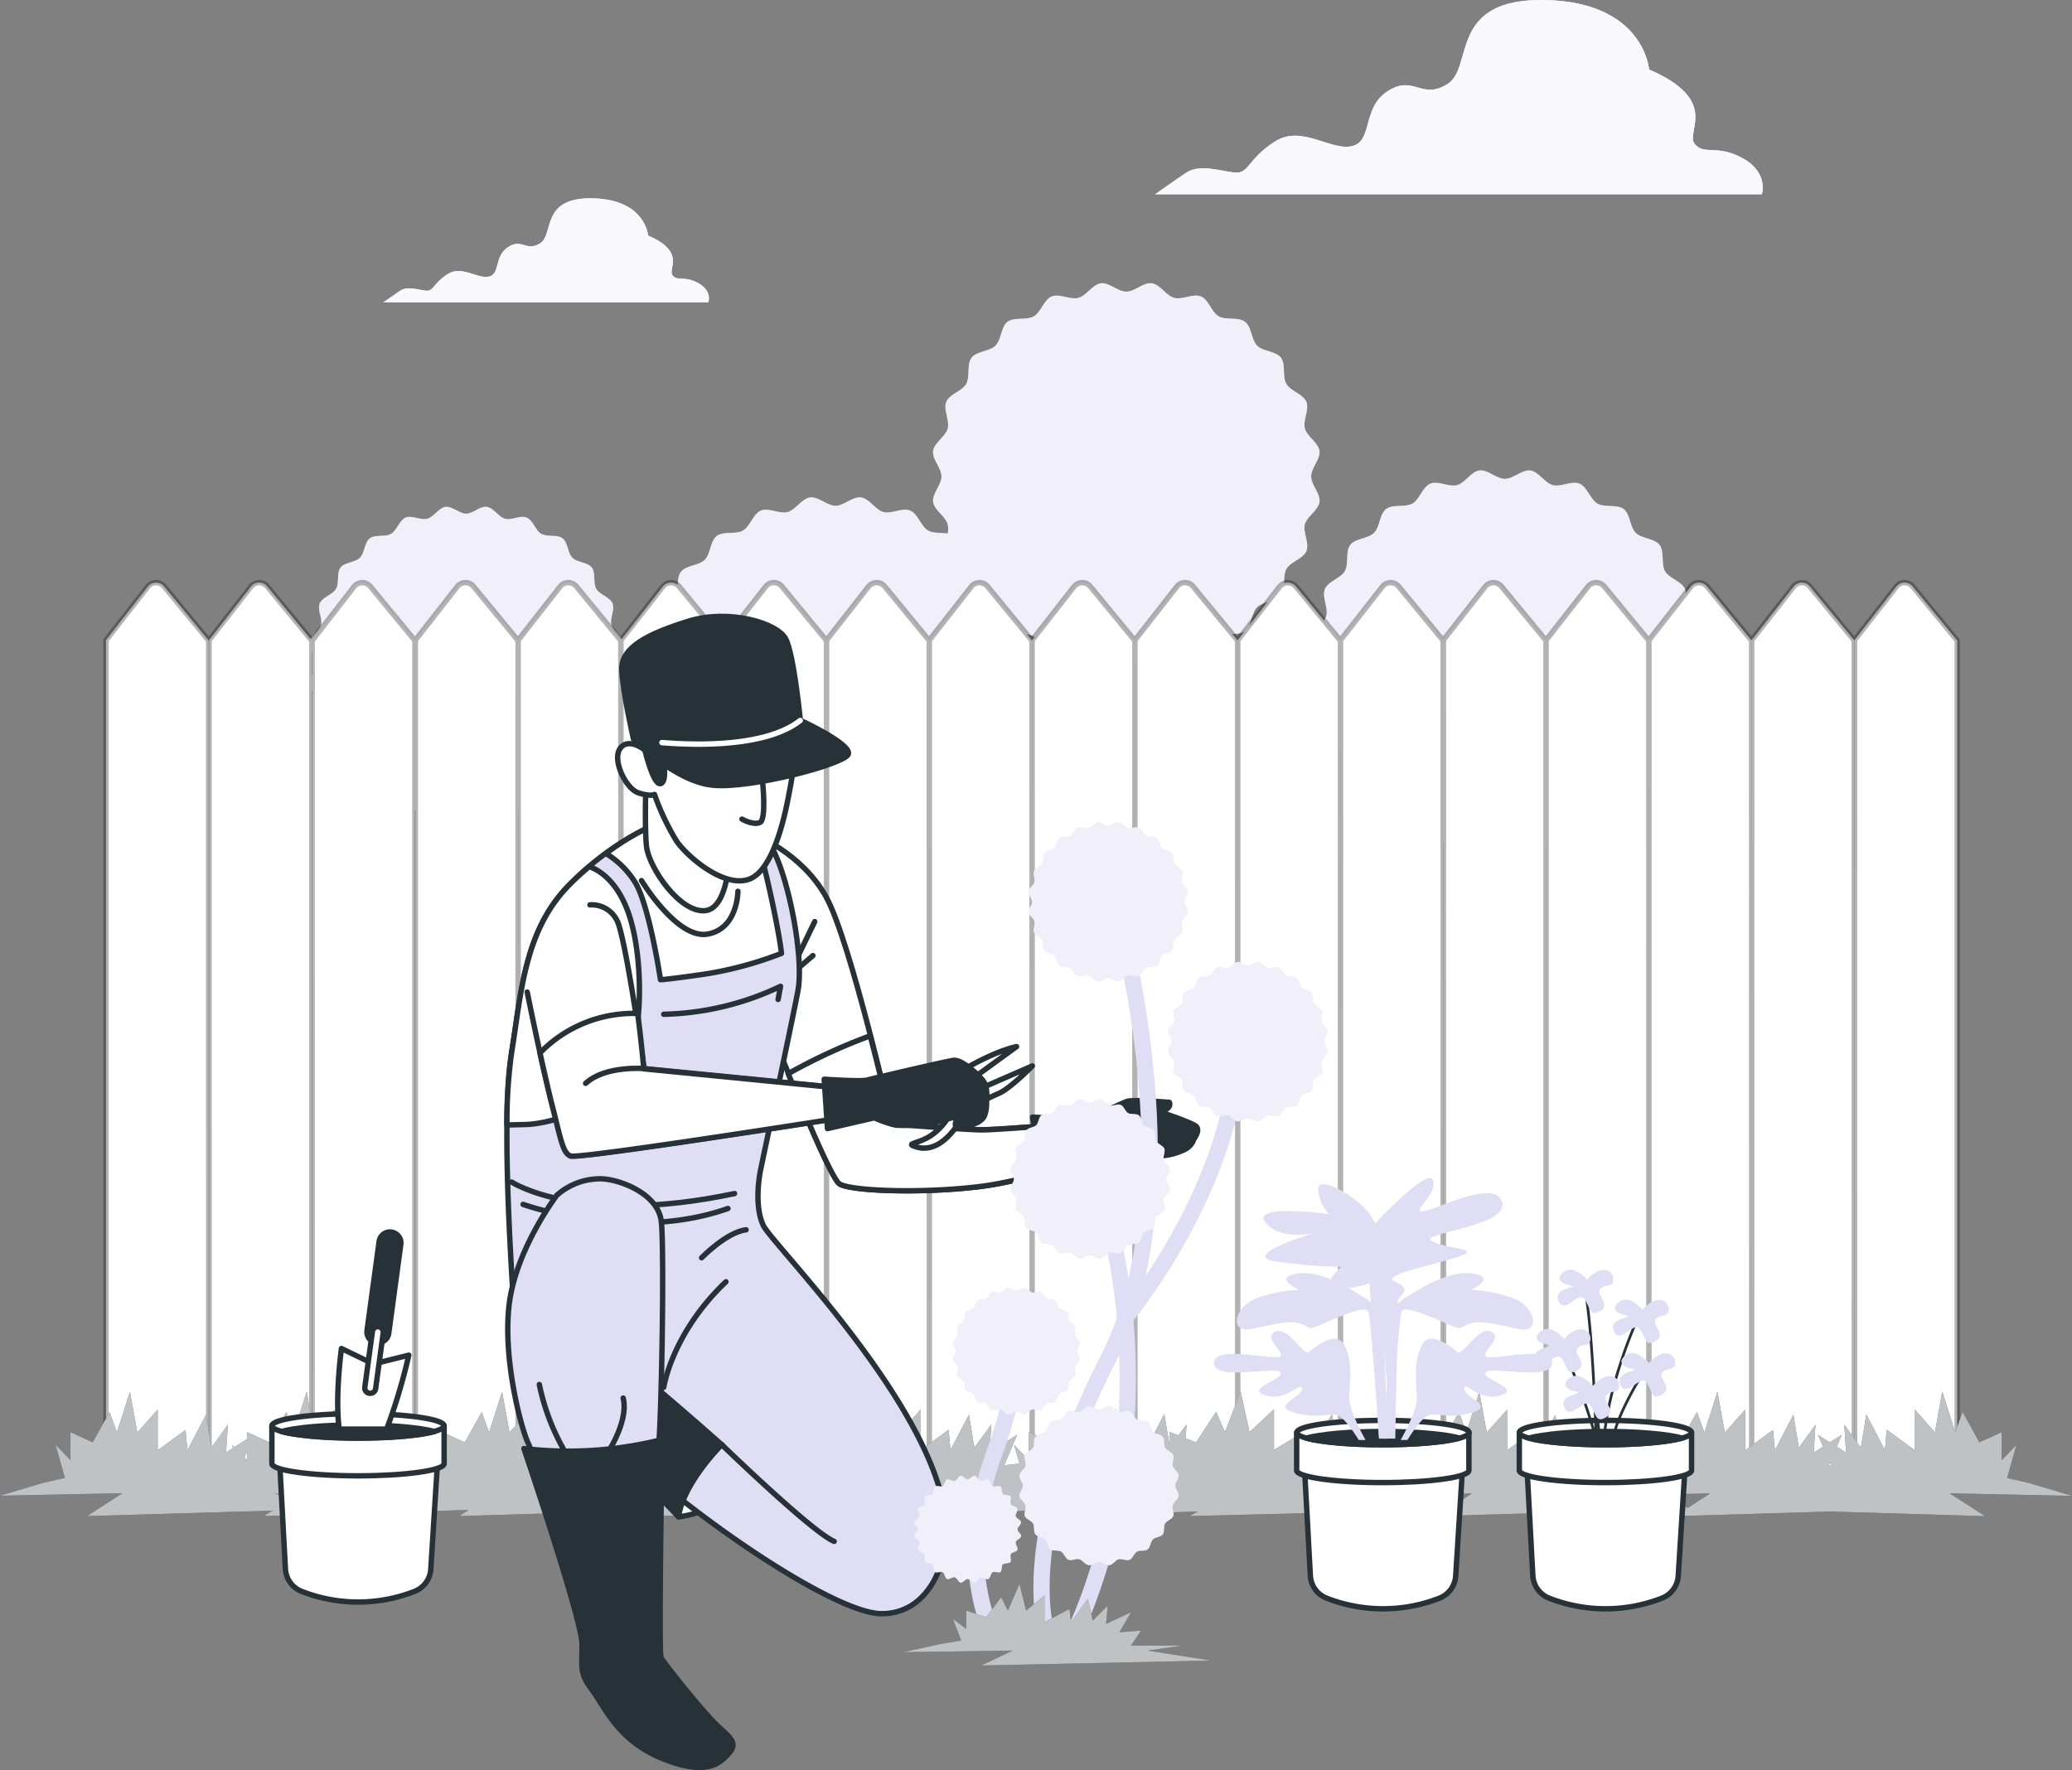 <svg width="383.03" height="327.281" xmlns="http://www.w3.org/2000/svg"><rect width="100%" height="100%" fill="#808080" stroke="none"/><path d="M129.07 52.341c-2.62-1.43-3.8-.24-4.75-1.43-.95-1.19 2.61-4.27-4.51-7.36 0 0-.48-6.65-10.21-6.88-9.73-.23-7.12 6.64-9.73 8.31-2.61 1.67-3.33-1-5.94.71-2.61 1.71-1.42 5-3.56 5.46-2.14.46-5-2.14-7.6-.48-2.6 1.66-2.61 3.09-3.8 3.09s-3.56-1-5 0-3.09 2.14-3.09 2.14h60.07s.75-2.14-1.88-3.56z" fill="#e0def4"/><path d="M129.07 52.341c-2.62-1.43-3.8-.24-4.75-1.43-.95-1.19 2.61-4.27-4.51-7.36 0 0-.48-6.65-10.21-6.88-9.73-.23-7.12 6.64-9.73 8.31-2.61 1.67-3.33-1-5.94.71-2.61 1.71-1.42 5-3.56 5.46-2.14.46-5-2.14-7.6-.48-2.6 1.66-2.61 3.09-3.8 3.09s-3.56-1-5 0-3.09 2.14-3.09 2.14h60.07s.75-2.14-1.88-3.56z" fill="#e0def4" opacity=".5"/><g opacity=".8" fill="#fff"><path d="M129.07 52.341c-2.62-1.43-3.8-.24-4.75-1.43-.95-1.19 2.61-4.27-4.51-7.36 0 0-.48-6.65-10.21-6.88-9.73-.23-7.12 6.64-9.73 8.31-2.61 1.67-3.33-1-5.94.71-2.61 1.71-1.42 5-3.56 5.46-2.14.46-5-2.14-7.6-.48-2.6 1.66-2.61 3.09-3.8 3.09s-3.56-1-5 0-3.09 2.14-3.09 2.14h60.07s.75-2.14-1.88-3.56z"/><path d="M129.07 52.341c-2.62-1.43-3.8-.24-4.75-1.43-.95-1.19 2.61-4.27-4.51-7.36 0 0-.48-6.65-10.21-6.88-9.73-.23-7.12 6.64-9.73 8.31-2.61 1.67-3.33-1-5.94.71-2.61 1.71-1.42 5-3.56 5.46-2.14.46-5-2.14-7.6-.48-2.6 1.66-2.61 3.09-3.8 3.09s-3.56-1-5 0-3.09 2.14-3.09 2.14h60.07s.75-2.14-1.88-3.56z" opacity=".5"/></g><path d="M322.13 29.251c-4.88-2.66-7.09-.44-8.86-2.66-1.77-2.22 4.87-8-8.42-13.73 0 0-.89-12.41-19.06-12.85-18.17-.44-13.29 12.4-18.16 15.5-4.87 3.1-6.21-1.77-11.08 1.33s-2.66 9.31-6.65 10.19c-3.99.88-9.3-4-14.18-.88-4.88 3.12-4.87 5.76-7.08 5.76s-6.65-1.77-9.31 0-5.76 4-5.76 4H325.7s1.3-4-3.57-6.66z" fill="#e0def4"/><path d="M322.13 29.251c-4.88-2.66-7.09-.44-8.86-2.66-1.77-2.22 4.87-8-8.42-13.73 0 0-.89-12.41-19.06-12.85-18.17-.44-13.29 12.4-18.16 15.5-4.87 3.1-6.21-1.77-11.08 1.33s-2.66 9.31-6.65 10.19c-3.99.88-9.3-4-14.18-.88-4.88 3.12-4.87 5.76-7.08 5.76s-6.65-1.77-9.31 0-5.76 4-5.76 4H325.7s1.3-4-3.57-6.66z" fill="#e0def4" opacity=".5"/><g opacity=".8" fill="#fff"><path d="M322.13 29.251c-4.88-2.66-7.09-.44-8.86-2.66-1.77-2.22 4.87-8-8.42-13.73 0 0-.89-12.41-19.06-12.85-18.17-.44-13.29 12.4-18.16 15.5-4.87 3.1-6.21-1.77-11.08 1.33s-2.66 9.31-6.65 10.19c-3.99.88-9.3-4-14.18-.88-4.88 3.12-4.87 5.76-7.08 5.76s-6.65-1.77-9.31 0-5.76 4-5.76 4H325.7s1.3-4-3.57-6.66z"/><path d="M322.13 29.251c-4.88-2.66-7.09-.44-8.86-2.66-1.77-2.22 4.87-8-8.42-13.73 0 0-.89-12.41-19.06-12.85-18.17-.44-13.29 12.4-18.16 15.5-4.87 3.1-6.21-1.77-11.08 1.33s-2.66 9.31-6.65 10.19c-3.99.88-9.3-4-14.18-.88-4.88 3.12-4.87 5.76-7.08 5.76s-6.65-1.77-9.31 0-5.76 4-5.76 4H325.7s1.3-4-3.57-6.66z" opacity=".5"/></g><path d="M311.22 131.561c-.4 1.49.85 3.54.27 4.94-.58 1.4-2.92 2-3.69 3.31s-.09 3.62-1 4.84c-.91 1.22-3.33 1.15-4.42 2.24-1.09 1.09-1 3.48-2.24 4.41-1.24.93-3.51.26-4.84 1s-1.88 3.09-3.3 3.68c-1.42.59-3.45-.66-4.94-.26-1.49.4-2.62 2.49-4.16 2.7-1.54.21-3.15-1.54-4.7-1.54-1.55 0-3.21 1.73-4.71 1.54-1.5-.19-2.68-2.31-4.15-2.7-1.47-.39-3.53.85-4.94.26-1.41-.59-2-2.92-3.3-3.68-1.3-.76-3.63-.09-4.84-1s-1.16-3.33-2.24-4.41c-1.08-1.08-3.48-1-4.42-2.24-.94-1.24-.26-3.51-1-4.84s-3.09-1.88-3.68-3.31c-.59-1.43.66-3.45.26-4.94-.4-1.49-2.49-2.61-2.69-4.15-.2-1.54 1.54-3.15 1.54-4.71s-1.74-3.2-1.54-4.7c.2-1.5 2.3-2.68 2.69-4.15.39-1.47-.85-3.54-.26-4.94.59-1.4 2.92-2 3.68-3.31.76-1.31.1-3.63 1-4.84s3.33-1.15 4.41-2.24c1.08-1.09 1-3.48 2.24-4.41 1.24-.93 3.51-.26 4.84-1s1.88-3.09 3.31-3.68c1.43-.59 3.45.66 4.94.26 1.49-.4 2.62-2.5 4.15-2.7 1.53-.2 3.15 1.54 4.71 1.54s3.2-1.73 4.7-1.54c1.5.19 2.69 2.31 4.15 2.7 1.46.39 3.54-.85 4.94-.27 1.4.58 2 2.92 3.31 3.69s3.63.09 4.84 1 1.16 3.33 2.24 4.41c1.08 1.08 3.48 1 4.41 2.24.93 1.24.26 3.51 1 4.84s3.1 1.88 3.69 3.3c.59 1.42-.67 3.46-.27 4.95.4 1.49 2.5 2.61 2.7 4.15.2 1.54-1.54 3.15-1.54 4.7 0 1.55 1.73 3.21 1.54 4.71-.19 1.5-2.3 2.68-2.69 4.15zm-198.2-16c-.33-1.21.69-2.87.21-4s-2.37-1.62-3-2.69c-.63-1.07-.08-2.95-.83-3.93s-2.71-.94-3.59-1.82c-.88-.88-.83-2.83-1.82-3.59-.99-.76-2.85-.2-3.93-.83-1.08-.63-1.53-2.51-2.69-3-1.16-.49-2.8.54-4 .21-1.2-.33-2.12-2-3.37-2.19-1.25-.19-2.56 1.25-3.82 1.25-1.26 0-2.61-1.41-3.83-1.25-1.22.16-2.17 1.88-3.37 2.19-1.2.31-2.87-.69-4-.21s-1.61 2.37-2.69 3c-1.08.63-2.94.08-3.93.84-.99.76-.94 2.7-1.82 3.58-.88.88-2.82.83-3.58 1.82-.76.99-.21 2.85-.84 3.93s-2.51 1.53-3 2.69c-.49 1.16.54 2.8.22 4-.32 1.2-2 2.12-2.19 3.37-.19 1.25 1.25 2.56 1.25 3.82 0 1.26-1.41 2.61-1.25 3.83.16 1.22 1.87 2.18 2.19 3.37.32 1.19-.69 2.87-.22 4s2.37 1.62 3 2.69c.63 1.07.07 3 .83 3.93.76.93 2.71.94 3.59 1.82.88.88.83 2.83 1.81 3.58.98.75 2.86.21 3.94.84s1.53 2.51 2.68 3c1.15.49 2.8-.54 4-.21 1.2.33 2.13 2 3.38 2.19 1.25.19 2.56-1.25 3.82-1.25 1.26 0 2.6 1.4 3.82 1.25 1.22-.15 2.18-1.88 3.37-2.2 1.19-.32 2.87.69 4 .22s1.61-2.37 2.68-3c1.07-.63 2.95-.08 3.93-.84s.94-2.7 1.82-3.58c.88-.88 2.83-.83 3.59-1.82.76-.99.21-2.85.83-3.93s2.52-1.53 3-2.69-.54-2.8-.21-4c.33-1.2 2-2.13 2.19-3.37.19-1.24-1.25-2.56-1.25-3.83s1.41-2.6 1.25-3.82c-.16-1.22-1.85-2.25-2.17-3.42zm128.2-18.62c.39-1.46 2.5-2.61 2.7-4.15.2-1.54-1.54-3.15-1.54-4.7 0-1.55 1.73-3.21 1.54-4.71-.19-1.5-2.31-2.68-2.7-4.15-.39-1.47.85-3.54.27-4.94-.58-1.4-2.92-2-3.69-3.31s-.09-3.63-1-4.84-3.33-1.15-4.41-2.24c-1.08-1.09-1-3.48-2.24-4.41-1.24-.93-3.51-.26-4.84-1s-1.88-3.09-3.31-3.68c-1.43-.59-3.45.66-4.94.26-1.49-.4-2.61-2.49-4.15-2.69-1.54-.2-3.15 1.54-4.7 1.54-1.55 0-3.21-1.74-4.71-1.54-1.5.2-2.68 2.3-4.15 2.69-1.47.39-3.54-.84-4.94-.26-1.4.58-2 2.92-3.31 3.68-1.31.76-3.63.1-4.84 1s-1.15 3.33-2.24 4.42c-1.09 1.09-3.48 1-4.41 2.24-.93 1.24-.26 3.51-1 4.84s-3.09 1.88-3.68 3.3c-.59 1.42.66 3.45.26 4.94-.4 1.49-2.49 2.62-2.69 4.15-.2 1.53 1.54 3.15 1.54 4.71s-1.74 3.2-1.54 4.7c.2 1.5 2.3 2.69 2.69 4.15a4 4 0 0 1 0 1.71c-1.2-.2-2.67 0-3.63-.57-1.32-.76-1.88-3.09-3.31-3.68-1.43-.59-3.45.67-4.94.27-1.49-.4-2.61-2.5-4.15-2.7-1.54-.2-3.15 1.54-4.7 1.54-1.55 0-3.21-1.74-4.71-1.54-1.5.2-2.68 2.3-4.15 2.7-1.47.4-3.54-.85-4.94-.27-1.4.58-2 2.92-3.31 3.69s-3.63.09-4.84 1-1.16 3.34-2.24 4.42c-1.08 1.08-3.48 1-4.41 2.24-.93 1.24-.26 3.51-1 4.84s-3.09 1.88-3.68 3.3c-.59 1.42.66 3.45.26 4.95s-2.49 2.61-2.69 4.15c-.2 1.54 1.54 3.15 1.54 4.7 0 1.55-1.74 3.21-1.54 4.71.2 1.5 2.3 2.68 2.69 4.15.39 1.47-.85 3.53-.26 4.94.59 1.41 2.92 2 3.68 3.31.76 1.31.1 3.62 1 4.84.9 1.22 3.33 1.15 4.41 2.24 1.08 1.09 1 3.48 2.24 4.41 1.24.93 3.52.26 4.85 1 1.33.74 1.88 3.09 3.3 3.68 1.42.59 3.45-.66 4.94-.27 1.49.39 2.62 2.5 4.15 2.7 1.53.2 3.15-1.54 4.71-1.54s3.2 1.74 4.7 1.54c1.5-.2 2.69-2.3 4.15-2.7 1.46-.4 3.54.85 4.95.27 1.41-.58 2-2.92 3.3-3.69 1.3-.77 3.63-.09 4.84-1s1.16-3.33 2.24-4.42c1.08-1.09 3.48-1 4.42-2.24.94-1.24.25-3.51 1-4.84s3.1-1.88 3.69-3.3c.59-1.42-.67-3.45-.27-4.94.4-1.49 2.5-2.62 2.7-4.15.2-1.53-1.54-3.16-1.54-4.71 0-1.55 1.73-3.2 1.54-4.71-.19-1.51-2.31-2.68-2.7-4.15a3.93 3.93 0 0 1 0-1.7c1.2.2 2.66 0 3.63.56 1.32.77 1.88 3.1 3.3 3.69 1.42.59 3.45-.67 4.94-.27 1.49.4 2.62 2.5 4.15 2.7 1.53.2 3.15-1.54 4.71-1.54s3.2 1.73 4.7 1.54c1.5-.19 2.69-2.31 4.16-2.7 1.47-.39 3.53.85 4.94.27 1.41-.58 2-2.92 3.3-3.69 1.3-.77 3.63-.09 4.84-1s1.16-3.33 2.24-4.41c1.08-1.08 3.48-1 4.42-2.24.94-1.24.25-3.51 1-4.84s3.1-1.88 3.69-3.31c.59-1.43-.68-3.5-.28-4.99z" fill="#e0def4"/><path d="M311.22 131.561c-.4 1.49.85 3.54.27 4.94-.58 1.4-2.92 2-3.69 3.31s-.09 3.62-1 4.84c-.91 1.22-3.33 1.15-4.42 2.24-1.09 1.09-1 3.48-2.24 4.41-1.24.93-3.51.26-4.84 1s-1.88 3.09-3.3 3.68c-1.42.59-3.45-.66-4.94-.26-1.49.4-2.62 2.49-4.16 2.7-1.54.21-3.15-1.54-4.7-1.54-1.55 0-3.21 1.73-4.71 1.54-1.5-.19-2.68-2.31-4.15-2.7-1.47-.39-3.53.85-4.94.26-1.41-.59-2-2.92-3.3-3.68-1.3-.76-3.63-.09-4.84-1s-1.16-3.33-2.24-4.41c-1.08-1.08-3.48-1-4.42-2.24-.94-1.24-.26-3.51-1-4.84s-3.09-1.88-3.68-3.31c-.59-1.43.66-3.45.26-4.94-.4-1.49-2.49-2.61-2.69-4.15-.2-1.54 1.54-3.15 1.54-4.71s-1.74-3.2-1.54-4.7c.2-1.5 2.3-2.68 2.69-4.15.39-1.47-.85-3.54-.26-4.94.59-1.4 2.92-2 3.68-3.31.76-1.31.1-3.63 1-4.84s3.33-1.15 4.41-2.24c1.08-1.09 1-3.48 2.24-4.41 1.24-.93 3.51-.26 4.84-1s1.88-3.09 3.31-3.68c1.43-.59 3.45.66 4.94.26 1.49-.4 2.62-2.5 4.15-2.7 1.53-.2 3.15 1.54 4.71 1.54s3.2-1.73 4.7-1.54c1.5.19 2.69 2.31 4.15 2.7 1.46.39 3.54-.85 4.94-.27 1.4.58 2 2.92 3.31 3.69s3.63.09 4.84 1 1.16 3.33 2.24 4.41c1.08 1.08 3.48 1 4.41 2.24.93 1.24.26 3.51 1 4.84s3.1 1.88 3.69 3.3c.59 1.42-.67 3.46-.27 4.95.4 1.49 2.5 2.61 2.7 4.15.2 1.54-1.54 3.15-1.54 4.7 0 1.55 1.73 3.21 1.54 4.71-.19 1.5-2.3 2.68-2.69 4.15zm-198.2-16c-.33-1.21.69-2.87.21-4s-2.37-1.62-3-2.69c-.63-1.07-.08-2.95-.83-3.93s-2.71-.94-3.59-1.82c-.88-.88-.83-2.83-1.82-3.59-.99-.76-2.85-.2-3.93-.83-1.08-.63-1.53-2.51-2.69-3-1.16-.49-2.8.54-4 .21-1.2-.33-2.12-2-3.37-2.19-1.25-.19-2.56 1.25-3.82 1.25-1.26 0-2.61-1.41-3.83-1.25-1.22.16-2.17 1.88-3.37 2.19-1.2.31-2.87-.69-4-.21s-1.61 2.37-2.69 3c-1.08.63-2.94.08-3.93.84-.99.76-.94 2.7-1.82 3.58-.88.88-2.82.83-3.58 1.82-.76.99-.21 2.85-.84 3.93s-2.51 1.53-3 2.69c-.49 1.16.54 2.8.22 4-.32 1.2-2 2.12-2.19 3.37-.19 1.25 1.25 2.56 1.25 3.82 0 1.26-1.41 2.61-1.25 3.83.16 1.22 1.87 2.18 2.19 3.37.32 1.19-.69 2.87-.22 4s2.37 1.62 3 2.69c.63 1.07.07 3 .83 3.93.76.93 2.71.94 3.59 1.82.88.88.83 2.83 1.81 3.58.98.75 2.86.21 3.94.84s1.53 2.51 2.68 3c1.15.49 2.8-.54 4-.21 1.2.33 2.13 2 3.38 2.19 1.25.19 2.56-1.25 3.82-1.25 1.26 0 2.6 1.4 3.82 1.25 1.22-.15 2.18-1.88 3.37-2.2 1.19-.32 2.87.69 4 .22s1.61-2.37 2.68-3c1.07-.63 2.95-.08 3.93-.84s.94-2.7 1.82-3.58c.88-.88 2.83-.83 3.59-1.82.76-.99.21-2.85.83-3.93s2.52-1.53 3-2.69-.54-2.8-.21-4c.33-1.2 2-2.13 2.19-3.37.19-1.24-1.25-2.56-1.25-3.83s1.41-2.6 1.25-3.82c-.16-1.22-1.85-2.25-2.17-3.42zm128.2-18.62c.39-1.46 2.5-2.61 2.7-4.15.2-1.54-1.54-3.15-1.54-4.7 0-1.55 1.73-3.21 1.54-4.71-.19-1.5-2.31-2.68-2.7-4.15-.39-1.47.85-3.54.27-4.94-.58-1.4-2.92-2-3.69-3.31s-.09-3.63-1-4.84-3.33-1.15-4.41-2.24c-1.08-1.09-1-3.48-2.24-4.41-1.24-.93-3.51-.26-4.84-1s-1.88-3.09-3.31-3.68c-1.43-.59-3.45.66-4.94.26-1.49-.4-2.61-2.49-4.15-2.69-1.54-.2-3.15 1.54-4.7 1.54-1.55 0-3.21-1.74-4.71-1.54-1.5.2-2.68 2.3-4.15 2.69-1.47.39-3.54-.84-4.94-.26-1.4.58-2 2.92-3.31 3.68-1.31.76-3.63.1-4.84 1s-1.15 3.33-2.24 4.42c-1.09 1.09-3.48 1-4.41 2.24-.93 1.24-.26 3.51-1 4.84s-3.09 1.88-3.68 3.3c-.59 1.42.66 3.45.26 4.94-.4 1.49-2.49 2.62-2.69 4.15-.2 1.53 1.54 3.15 1.54 4.71s-1.74 3.2-1.54 4.7c.2 1.5 2.3 2.69 2.69 4.15a4 4 0 0 1 0 1.71c-1.2-.2-2.67 0-3.63-.57-1.32-.76-1.88-3.09-3.31-3.68-1.43-.59-3.45.67-4.94.27-1.49-.4-2.61-2.5-4.15-2.7-1.54-.2-3.15 1.54-4.7 1.54-1.55 0-3.21-1.74-4.71-1.54-1.5.2-2.68 2.3-4.15 2.7-1.47.4-3.54-.85-4.94-.27-1.4.58-2 2.92-3.31 3.69s-3.63.09-4.84 1-1.16 3.34-2.24 4.42c-1.08 1.08-3.48 1-4.41 2.24-.93 1.24-.26 3.51-1 4.84s-3.09 1.88-3.68 3.3c-.59 1.42.66 3.45.26 4.95s-2.49 2.61-2.69 4.15c-.2 1.54 1.54 3.15 1.54 4.7 0 1.55-1.74 3.21-1.54 4.71.2 1.5 2.3 2.68 2.69 4.15.39 1.47-.85 3.53-.26 4.94.59 1.41 2.92 2 3.68 3.31.76 1.31.1 3.62 1 4.84.9 1.22 3.33 1.15 4.41 2.24 1.08 1.09 1 3.48 2.24 4.41 1.24.93 3.52.26 4.85 1 1.33.74 1.88 3.09 3.3 3.68 1.42.59 3.45-.66 4.94-.27 1.49.39 2.62 2.5 4.15 2.7 1.53.2 3.15-1.54 4.71-1.54s3.2 1.74 4.7 1.54c1.5-.2 2.69-2.3 4.15-2.7 1.46-.4 3.54.85 4.95.27 1.41-.58 2-2.92 3.3-3.69 1.3-.77 3.63-.09 4.84-1s1.16-3.33 2.24-4.42c1.08-1.09 3.48-1 4.42-2.24.94-1.24.25-3.51 1-4.84s3.1-1.88 3.69-3.3c.59-1.42-.67-3.45-.27-4.94.4-1.49 2.5-2.62 2.7-4.15.2-1.53-1.54-3.16-1.54-4.71 0-1.55 1.73-3.2 1.54-4.71-.19-1.51-2.31-2.68-2.7-4.15a3.93 3.93 0 0 1 0-1.7c1.2.2 2.66 0 3.63.56 1.32.77 1.88 3.1 3.3 3.69 1.42.59 3.45-.67 4.94-.27 1.49.4 2.62 2.5 4.15 2.7 1.53.2 3.15-1.54 4.71-1.54s3.2 1.73 4.7 1.54c1.5-.19 2.69-2.31 4.16-2.7 1.47-.39 3.53.85 4.94.27 1.41-.58 2-2.92 3.3-3.69 1.3-.77 3.63-.09 4.84-1s1.16-3.33 2.24-4.41c1.08-1.08 3.48-1 4.42-2.24.94-1.24.25-3.51 1-4.84s3.1-1.88 3.69-3.31c.59-1.43-.68-3.5-.28-4.99z" fill="#fff" opacity=".5"/><path d="m95.77 118.441-8.23-10a1.93 1.93 0 0 0-3 0l-7.76 9.92v153.64h19zm-19.07 0-8.23-10a1.94 1.94 0 0 0-3 0l-7.77 10v153.56h19zm-19.06 0-8.23-10a1.93 1.93 0 0 0-3 0l-7.76 9.92v153.64h19zm-19.06 0-8.23-10a1.94 1.94 0 0 0-3 0l-7.76 9.92v153.64h19zm76.19 0-8.22-10a1.94 1.94 0 0 0-3 0l-7.76 9.92v153.64h19zm19.01 0-8.23-10a1.94 1.94 0 0 0-3 0l-7.76 9.92v153.64h19zm19 0-8.23-10a1.93 1.93 0 0 0-3 0l-7.76 9.92v153.64h19zm19 0-8.22-10a1.94 1.94 0 0 0-3 0l-7.76 9.92v153.64h19zm19 0-8.22-10a1.94 1.94 0 0 0-3 0l-7.76 9.92v153.64h19zM209.79 118.441l-8.23-10a1.94 1.94 0 0 0-3 0l-7.76 9.92v153.64h19zm19 0-8.23-10a1.93 1.93 0 0 0-3 0l-7.76 9.92v153.64h19zm19 0-8.22-10a1.94 1.94 0 0 0-3 0l-7.76 9.92v153.64h19zm19 0-8.22-10a1.94 1.94 0 0 0-3 0l-7.76 9.92v153.64h19z" fill="#fff"/><path d="m285.8 118.441-8.23-10a1.93 1.93 0 0 0-3 0l-7.77 9.92v153.64h19zm19 0-8.23-10a1.93 1.93 0 0 0-3 0l-7.76 9.92v153.64h19zm19 0-8.22-10a1.94 1.94 0 0 0-3 0l-7.76 9.92v153.64h19zm19 0-8.22-10a1.94 1.94 0 0 0-3 0l-7.76 9.92v153.64h19z" fill="#fff"/><path d="m361.81 118.441-8.23-10a1.93 1.93 0 0 0-3 0l-7.77 9.92v153.64h19z" fill="#fff"/><g opacity=".3" fill="none" stroke="#000" stroke-miterlimit="10"><path d="m95.77 118.441-8.23-10a1.93 1.93 0 0 0-3 0l-7.76 9.92v153.64h19zm-19.07 0-8.23-10a1.94 1.94 0 0 0-3 0l-7.77 10v153.56h19zm-19.06 0-8.23-10a1.93 1.93 0 0 0-3 0l-7.76 9.92v153.64h19zm-19.06 0-8.23-10a1.94 1.94 0 0 0-3 0l-7.76 9.92v153.64h19zm76.19 0-8.22-10a1.94 1.94 0 0 0-3 0l-7.76 9.92v153.64h19zm19.01 0-8.23-10a1.94 1.94 0 0 0-3 0l-7.76 9.92v153.64h19zm19 0-8.23-10a1.93 1.93 0 0 0-3 0l-7.76 9.92v153.64h19zm19 0-8.22-10a1.94 1.94 0 0 0-3 0l-7.76 9.92v153.64h19zm19 0-8.22-10a1.94 1.94 0 0 0-3 0l-7.76 9.92v153.64h19zM209.79 118.441l-8.23-10a1.94 1.94 0 0 0-3 0l-7.76 9.92v153.64h19zm19 0-8.23-10a1.93 1.93 0 0 0-3 0l-7.76 9.92v153.64h19zm19 0-8.22-10a1.94 1.94 0 0 0-3 0l-7.76 9.92v153.64h19zm19 0-8.22-10a1.94 1.94 0 0 0-3 0l-7.76 9.92v153.64h19z"/><path d="m285.8 118.441-8.23-10a1.93 1.93 0 0 0-3 0l-7.77 9.92v153.64h19zm19 0-8.23-10a1.93 1.93 0 0 0-3 0l-7.76 9.92v153.64h19zm19 0-8.22-10a1.94 1.94 0 0 0-3 0l-7.76 9.92v153.64h19zm19 0-8.22-10a1.94 1.94 0 0 0-3 0l-7.76 9.92v153.64h19z"/><path d="m361.81 118.441-8.23-10a1.93 1.93 0 0 0-3 0l-7.77 9.92v153.64h19z"/></g><path d="m360.41 276.101 22.62.47-7.88-2.35-1.56-.36-2.55-.58 1.71-6.11-2.74 2.82v-5.17l-4.12 1.86-3.08-5.64-1.37 3.76-2.4-7.52-1.34 7.54-3.77-4.23v7.52l-5.15-3.76-.34 3.76-3.43-6.58-1 6.11-3.08-4.23.34 5.17-1.72-1.11.93-2.18-2.24 1.39-2.17-1.39.93 2.18-1.72 1.11.34-5.17-3.09 4.27-1-6.11-3.42 6.58-.35-3.76-5.14 3.76v-7.52l-3.77 4.23-1.37-7.52-2.4 7.52-1.38-3.8-3.11 5.62-4.11-1.88v5.17l-2.78-2.8 1.71 6.11-2.56.58-1.55.36-1.58.47h-3.32l2.06-4.23-4.46.47 2.4-5.64-5.14 3.29.34-5.17-3.08 4.27-1-6.11-3.43 6.58-.34-3.76-5.14 3.76v-7.52l-3.77 4.23-1.38-7.52-2.4 7.52-1.36-3.8-3.12 5.62-4.12-1.88v5.17l-2.76-2.8 1.72 6.11-2.56.58-1.56.36h-.12l2.22-3.79-5.35.47 2.88-5.64-6.18 3.29.41-5.17-3.7 4.23-1.24-6.11-4.12 6.58-.41-3.76-6.18 3.76v-7.52l-4.53 4.23-1.65-7.52-2.88 7.52-1.65-3.76-3.69 5.65-1.94-.74.17-2.55-1.49 2-1.68-.64v2.29l-.94-5.58-3.43 6.58-.34-3.76-5.15 3.76v-7.52l-3.77 4.23-1.37-7.52-2.4 7.52-1.37-3.76-3.08 5.69-4.12-1.88v5.17l-2.74-2.82 1 3.46-2.82.3 2.4-5.64-5.14 3.29.34-5.17-3.12 4.29-1-6.11-3.42 6.54-.34-3.76-5.15 3.76v-7.52l-3.77 4.23-1.37-7.52-2.4 7.52-1.37-3.76-3.11 5.62-4.12-1.88v5.17l-2.74-2.82 1 3.46-2.82.3 2.4-5.64-5.21 3.31.34-5.17-3.05 4.27-1-6.11-3.42 6.58-.35-3.76-5.14 3.76v-7.52l-3.77 4.23-1.37-7.52-2.4 7.52-1.37-3.76-3.12 5.58-4.11-1.88v5.17l-2.74-2.82 1 3.46-2.82.3 2.4-5.64-5.15 3.29.35-5.17-3.12 4.29-1-6.11-3.42 6.58-.35-3.76-5.14 3.76v-7.52l-3.77 4.23-1.37-7.52-2.4 7.52-1.37-3.76-3.12 5.58-4.11-1.88v5.17l-2.74-2.82 1 3.46-2.82.3 2.4-5.64-5.15 3.29.35-5.17-3.15 4.29-1-6.11-3.43 6.58-.34-3.76-5.14 3.76v-7.52l-3.77 4.23-1.32-7.56-2.4 7.52-1.37-3.76-3.14 5.62-2.87-1.32v-.09l-.11.06-1.17-.53v1.29l-2.33 1.48-.41-.42.16.59-1.28.82.34-5.17-3.05 4.29-1-6.11-3.43 6.58-.35-3.76-5.14 3.76v-7.52l-3.77 4.23-1.37-7.52-2.4 7.52-1.37-3.76-3.1 5.58-4.12-1.88v5.17l-2.74-2.82 1.71 6.11-2.55.58-1.56.36-7.88 2.35 22.62-.47-6.51 4.23 34.22-1-1.57 1 37.87-1.13-1.74 1.13 37.87-1.13-1.73 1.13 37.86-1.13-1.73 1.13 37.87-1.13-1.74 1.13 28.14-.84-1.56.84 47.49-1.18-1.81 1.18 46.15-1.36-2.11 1.38 28.67-.86 28.68.86zm-314.71-7.8v1.69l-.5-.52zm5.13 7.89 4.47-.09-1.23.79zm30-2.91-.54.12.37-.75zm36.13 0-.54.12.28-.72zm3 3 7.63-.16-2.09 1.36zm33.13-3-.54.12.37-.75zm3 3 7.63-.16-2.09 1.36zm33.13-3-.54.12.37-.75zm3 3 7.63-.16-2.15 1.34zm35.41-.16h.07zm34.63.2 9.85-.2-2.41 1.56zm49.81 2.44-10.77-2.33 14.83-.31zm26.43-7.86h-.41l.2-.48z" fill="#263238"/><path d="m360.41 276.101 22.62.47-7.88-2.35-1.56-.36-2.55-.58 1.71-6.11-2.74 2.82v-5.17l-4.12 1.86-3.08-5.64-1.37 3.76-2.4-7.52-1.34 7.54-3.77-4.23v7.52l-5.15-3.76-.34 3.76-3.43-6.58-1 6.11-3.08-4.23.34 5.17-1.72-1.11.93-2.18-2.24 1.39-2.17-1.39.93 2.18-1.72 1.11.34-5.17-3.09 4.27-1-6.11-3.42 6.58-.35-3.76-5.14 3.76v-7.52l-3.77 4.23-1.37-7.52-2.4 7.52-1.38-3.8-3.11 5.62-4.11-1.88v5.17l-2.78-2.8 1.71 6.11-2.56.58-1.55.36-1.58.47h-3.32l2.06-4.23-4.46.47 2.4-5.64-5.14 3.29.34-5.17-3.08 4.27-1-6.11-3.43 6.58-.34-3.76-5.14 3.76v-7.52l-3.77 4.23-1.38-7.52-2.4 7.52-1.36-3.8-3.12 5.62-4.12-1.88v5.17l-2.76-2.8 1.72 6.11-2.56.58-1.56.36h-.12l2.22-3.79-5.35.47 2.88-5.64-6.18 3.29.41-5.17-3.7 4.23-1.24-6.11-4.12 6.58-.41-3.76-6.18 3.76v-7.52l-4.53 4.23-1.65-7.52-2.88 7.52-1.65-3.76-3.69 5.65-1.94-.74.17-2.55-1.49 2-1.68-.64v2.29l-.94-5.58-3.43 6.58-.34-3.76-5.15 3.76v-7.52l-3.77 4.23-1.37-7.52-2.4 7.52-1.37-3.76-3.08 5.69-4.12-1.88v5.17l-2.74-2.82 1 3.46-2.82.3 2.4-5.64-5.14 3.29.34-5.17-3.12 4.29-1-6.11-3.42 6.54-.34-3.76-5.15 3.76v-7.52l-3.77 4.23-1.37-7.52-2.4 7.52-1.37-3.76-3.11 5.62-4.12-1.88v5.17l-2.74-2.82 1 3.46-2.82.3 2.4-5.64-5.21 3.31.34-5.17-3.05 4.27-1-6.11-3.42 6.58-.35-3.76-5.14 3.76v-7.52l-3.77 4.23-1.37-7.52-2.4 7.52-1.37-3.76-3.12 5.58-4.11-1.88v5.17l-2.74-2.82 1 3.46-2.82.3 2.4-5.64-5.15 3.29.35-5.17-3.12 4.29-1-6.11-3.42 6.58-.35-3.76-5.14 3.76v-7.52l-3.77 4.23-1.37-7.52-2.4 7.52-1.37-3.76-3.12 5.58-4.11-1.88v5.17l-2.74-2.82 1 3.46-2.82.3 2.4-5.64-5.15 3.29.35-5.17-3.15 4.29-1-6.11-3.43 6.58-.34-3.76-5.14 3.76v-7.52l-3.77 4.23-1.32-7.56-2.4 7.52-1.37-3.76-3.14 5.62-2.87-1.32v-.09l-.11.06-1.17-.53v1.29l-2.33 1.48-.41-.42.16.59-1.28.82.34-5.17-3.05 4.29-1-6.11-3.43 6.58-.35-3.76-5.14 3.76v-7.52l-3.77 4.23-1.37-7.52-2.4 7.52-1.37-3.76-3.1 5.58-4.12-1.88v5.17l-2.74-2.82 1.71 6.11-2.55.58-1.56.36-7.88 2.35 22.62-.47-6.51 4.23 34.22-1-1.57 1 37.87-1.13-1.74 1.13 37.87-1.13-1.73 1.13 37.86-1.13-1.73 1.13 37.87-1.13-1.74 1.13 28.14-.84-1.56.84 47.49-1.18-1.81 1.18 46.15-1.36-2.11 1.38 28.67-.86 28.68.86zm-314.71-7.8v1.69l-.5-.52zm5.13 7.89 4.47-.09-1.23.79zm30-2.91-.54.12.37-.75zm36.13 0-.54.12.28-.72zm3 3 7.63-.16-2.09 1.36zm33.13-3-.54.12.37-.75zm3 3 7.63-.16-2.09 1.36zm33.13-3-.54.12.37-.75zm3 3 7.63-.16-2.15 1.34zm35.41-.16h.07zm34.63.2 9.85-.2-2.41 1.56zm49.81 2.44-10.77-2.33 14.83-.31zm26.43-7.86h-.41l.2-.48z" fill="#fff" opacity=".7"/><g stroke-linecap="round" stroke-linejoin="round"><path d="M139.28 154.221s8.87 3.39 13.42 11.58c4.55 8.19 12.19 42 12.19 42s13.82 1.09 16.73 1.09 21.1-1.46 21.1-1.46l.91 5.64s-12 5.1-22.92 6.37c-10.92 1.27-23.47.73-25.47-.54s-12.18-27.11-12.18-27.11-2.19-11.46-4-19.47c-1.81-8.01-3.55-15.3.22-18.1z" fill="#fff" stroke="#263238"/><path fill="none" stroke="#263238" d="m150.61 170.401-4.95 10.24 4.62-3.96"/><path d="M202.7 207.451s-18.19 1.46-21.1 1.46-16.73-1.09-16.73-1.09-1.7-7.51-4-16.31a106.47 106.47 0 0 0-15.16 7c3.17 7.75 8.15 19.54 9.48 20.39 2 1.27 14.56 1.81 25.47.54 10.91-1.27 22.92-6.37 22.92-6.37z" fill="#fff" stroke="#263238"/><path d="m210.91 214.001-4.73-.18-13.48 4.37-1.82-11.64 10.37.54a67.11 67.11 0 0 1 7.09-3.46c1.46-.36 7.83.19 7.83.19s.36.72-.55 1.27l-.92.59s5.46 1.81 6.37 2.54c.91.73-.37 2.37-.37 2.37a3.25 3.25 0 0 1-1.82 2 11.48 11.48 0 0 1-4 1.09s-2.7.32-3.97.32z" fill="#263238" stroke="#263238"/><path d="M125.44 280.451s4.42-.45 6.39-2.43c1.97-1.98-2.28-5.17-4.56-3.35-2.28 1.82-2.89 1.83-1.83 5.78z" fill="#fff" stroke="#263238"/><path d="M122.25 151.941a51.71 51.71 0 0 0-16.88 11.56c-8.52 8.52-9 20.23-10.8 31.18-1.8 10.95-.3 35.13.15 43 .45 7.87 7.3 17.49 19.93 29.81 12.63 12.32 39.52 30.87 48.34 30.87s12.87-9.83 11.71-18.41c-2.83-20.87-31.92-49.88-33.59-53.37-1.67-3.49-.76-8.83-.61-9.74.15-.91 5.63-26.46 7-33.61 1.37-7.15-2.74-25.85-6.24-28.29-3.5-2.44-10.49-4.82-19.01-3z" fill="#e0def4" stroke="#263238"/><path d="M129.7 232.551s4.57-4.72 8.22-5.17m-43.35-8.83s12.47 8.22 41.22 2.13" fill="none" stroke="#263238"/><path d="M96.7 222.681s19.77 7.15 37.87.76m-11.87-35.91a52.72 52.72 0 0 0 21.59-5.17l-.45 2.43m-10.41 82.32s16.66 16.15 20.77 17.88m-31.5-28.5s1.5-10 11.5-19.5" fill="none" stroke="#263238"/><path d="M133.43 267.111s-7.07 7-8 13.34l-13.83-14.44a12.56 12.56 0 0 0-2.9-1.53c-.61 0-3.2 5.78-4.72 8.07-1.52 2.29-3.19.15-3-3.65.19-3.8 4.79-10.76 5.55-14.11.76-3.35 3.34-5.78 5.62-5.17 2.28.61 21.28 17.49 21.28 17.49z" fill="#263238" stroke="#263238"/><path d="M97.31 207.911c4.11-.15 13.53-2.59 17.64-9 4.11-6.41 4.11-21.9 1.22-30.12-2.14-6.07-5.6-8-7.26-8.57-1.17 1-2.35 2.06-3.54 3.25-8.52 8.52-9 20.23-10.8 31.18a92.68 92.68 0 0 0-.86 13.35zm24.94-55.97a45.9 45.9 0 0 0-10.23 5.86 16.44 16.44 0 0 1 5.52 5.55c2.58 4.56 4.56 17.79 4.56 17.79s1.06 0 8.36-1.06a68.18 68.18 0 0 0 14-3.81c-.31-3.49-3.65-19.77-5.18-22a5.29 5.29 0 0 0-.55-.67 26.14 26.14 0 0 0-16.48-1.66z" fill="#fff" stroke="#263238"/><path d="M118.58 162.811s6.6 10.9 12.22 9.9c5.62-1 5.61-7.92 5.61-7.92" fill="none" stroke="#263238"/><path d="M119.51 140.681s-.45 11.86 0 15.81c.45 3.95 6.24 12.47 10.95 11.87 4.71-.6 4.57-12.93 4.57-12.93s-8.06-11.86-10.35-14c-2.29-2.14-4.41-2.11-5.17-.75z" fill="#fff" stroke="#263238"/><path d="M119.21 138.681s-3-2.44-4.56-.31c-1.56 2.13 1.06 7.45 3.34 8.21 2.28.76 3 .31 3 .31a45.4 45.4 0 0 0 4.11 8.67c2.13 3 8.82 8.67 13.38 7 4.56-1.67 6.7-12 7.46-16.27a40.89 40.89 0 0 0 .76-5.32 62 62 0 0 0-11.56-1.68c-6.35-.31-15.93-.61-15.93-.61z" fill="#fff" stroke="#263238"/><path d="M122.56 139.891s.91 4.72-.46 5c-1.37.28-2.89-6.23-2.89-6.23z" fill="#263238" stroke="#263238"/><path d="M140.96 144.451s.76 7-.46 7.61c-1.22.61-3.34-.61-3.34-.61" fill="none" stroke="#263238"/><path d="M117.12 136.681s7.66 7.83 14.66 8.5c7 .67 24-3.83 25-5.66s-8.83-6.34-8.83-6.34-1.17-12-2.67-15-10.49-5.66-18-3.33-12.5 4.83-12.33 9c.17 4.17 2.17 12.83 2.17 12.83z" fill="#263238" stroke="#263238"/><path d="M122.36 137.301c7 .57 19.37.75 25.58-4.09" fill="none" stroke="#fff"/><path d="M97.46 183.421s2.59 12.93 4.41 19.93c1.82 7 2.13 9.73 3.65 10.34 1.52.61 50.65-7.15 50.65-7.15v-5.32l-37.11-3.65s-3.4-24.34-5-27.38a5.22 5.22 0 0 0-5-2.89" fill="#fff" stroke="#263238"/><path d="M117.88 187.381a24.12 24.12 0 0 0-18.06 7.3c.68 3.09 1.41 6.27 2 8.72 1.83 7 2.13 9.73 3.65 10.34 1.52.61 50.65-7.15 50.65-7.15v-5.32l-37.11-3.65s-.41-4.74-1.13-10.24z" fill="#fff" stroke="#263238"/><path d="M119.06 197.571s-7.15-.61-10.8 2.73" fill="none" stroke="#263238"/><path d="M178.42 197.601s5.28-3.17 9.51-4.09l-8.72 6.34 1.32 1.72 10.31-4.49s-4.1 4.23-6.34 5.15a25.08 25.08 0 0 0-3.84 2l-4-5.95zm-2.79 8.08s-.3 1.67-2.89 3.8c-2.59 2.13-5.78 1.82-3.34 2.58 2.44.76 5.47-.3 8.51-5.47s-2.28-.91-2.28-.91z" fill="#fff" stroke="#263238"/><path d="m152.36 199.541.61 9.13 8.67-2a20.08 20.08 0 0 0 4 1.37 29.64 29.64 0 0 0 8.82-.91 9.54 9.54 0 0 1 2.58-.61s-1.06 2 .15 2 3.81-.76 4.57-1.83c.76-1.07.61-3.34.61-3.34s.3-2.29-.61-3.5c-.91-1.21-4-4-5.48-3.8-1.48.2-14.9 3.34-16 3.65-1.1.31-7.92-.16-7.92-.16z" fill="#263238" stroke="#263238"/><path d="M102.94 220.991s-7.61 10-8.82 20.23 2.28 23 3.49 25.55c1.21 2.55.92 4.86 4.11 5.32 3.19.46 19 .61 19.77-2.13.77-2.74 1.37-38.78.76-44.11-.61-5.33-8.06-7.9-11.25-7.9a12.1 12.1 0 0 0-8.06 3.04z" fill="#e0def4" stroke="#263238"/><path d="M96.85 267.831a70.89 70.89 0 0 0 25.55-1.67s-.66 39.42-.2 40.33c.46.91 8.06 10.5 10.8 12.93 2.74 2.43 3.19 3.2 1.52 5-1.67 1.8-4.26 3.95-12.32.61-8.06-3.34-10.49-9.58-12.78-12.62-2.29-3.04-1.82-3.81-1.82-8.37 0-4.56-10.75-36.21-10.75-36.21z" fill="#263238" stroke="#263238"/><path d="M104.2 267.991a41.35 41.35 0 0 1-4.5-12m13 12s3.5-5.5 2.5-9.5" fill="none" stroke="#263238"/></g><path d="m51.7 270.361 1.06 19.7a4.75 4.75 0 0 0 3.07 4.2 28.62 28.62 0 0 0 20.74 0 4.74 4.74 0 0 0 3.07-4.16l1.24-19.73z" fill="#fff" stroke="#263238" stroke-linecap="round" stroke-linejoin="round"/><path d="M50.26 263.621v7c0 1.24 7.13 2.25 15.92 2.25s15.92-1 15.92-2.25v-7z" fill="#fff" stroke="#263238" stroke-linecap="round" stroke-linejoin="round"/><ellipse cx="66.18" cy="263.621" rx="15.92" ry="2.25" fill="#fff" stroke="#263238" stroke-linecap="round" stroke-linejoin="round"/><path d="M52.01 264.681c2.64.73 8 1.23 14.17 1.23s11.53-.5 14.17-1.23c-2.64-.72-8-1.22-14.17-1.22s-11.48.46-14.17 1.22z" fill="#263238" stroke="#263238" stroke-linecap="round" stroke-linejoin="round"/><path d="M63.12 249.331s-1.23 9-.41 14.9h8.77a107.09 107.09 0 0 0 4.09-13.67l-6.53 1.63z" fill="#fff" stroke="#263238" stroke-linecap="round" stroke-linejoin="round"/><path d="M69.77 248.251h-.2a2 2 0 0 1-1.72-2.25l2.24-16.46a2.017 2.017 0 1 1 4 .53l-2.23 16.47a2 2 0 0 1-2.09 1.71z" fill="#263238" stroke="#263238" stroke-linecap="round" stroke-linejoin="round"/><path d="M68.39 257.611h-.1a1 1 0 0 1-.85-1.12l1.41-10.37a1.01 1.01 0 0 1 2 .27l-1.41 10.37a1 1 0 0 1-1.05.85zm172.77 14 1.07 19.7a4.73 4.73 0 0 0 3.07 4.2 28.62 28.62 0 0 0 20.74 0 4.73 4.73 0 0 0 3.06-4.16l1.25-19.73z" fill="#fff" stroke="#263238" stroke-linecap="round" stroke-linejoin="round"/><path d="M239.7 264.871v7c0 1.24 7.13 2.25 15.92 2.25s15.92-1 15.92-2.25v-7z" fill="#fff" stroke="#263238" stroke-linecap="round" stroke-linejoin="round"/><ellipse cx="255.65" cy="264.871" rx="15.92" ry="2.25" fill="#fff" stroke="#263238" stroke-linecap="round" stroke-linejoin="round"/><path d="M241.48 265.891c2.64.73 8 1.23 14.17 1.23s11.53-.5 14.17-1.23c-2.64-.72-8-1.22-14.17-1.22s-11.53.5-14.17 1.22z" fill="#263238" stroke="#263238" stroke-linecap="round" stroke-linejoin="round"/><path d="M256.43 265.991s-.75-35.5-2.25-39.75-10.5-9.25-10.5-6.5a7.43 7.43 0 0 0 2 4.75s-14.5-2-11.75 1.5 9 2 9 2-14.25 4.25-7 5.25a97.26 97.26 0 0 0 12 1s-4.5 4-.75 4a16 16 0 0 0 6-1l1.75 28.75z" fill="#e0def4"/><path d="m257.12 265.991-2.94-39.75s10-10.75 10.75-8-4 5.75-2 5.75 13.25-6.25 14.75-1.75-15.75 5.75-13 7.25 10 1.25 4.5 3-14 3.25-11.25 4.5 1.5 2 .5 3.25l-.5 25.75zm-4.69.25s-3-5.25-3-7.75.75-6-.75-9.5-5.75.25-6.75 1-4-5-6.25-3.75 1.75 3.5 1 4.5-12.25-2.25-12.25 1.25 11.25.5 12.25 1.75-6.75 3-2.75 4.25 6.5-2.75 6.75-1.25-6 3.25-1.25 4.5 6.5-.25 8 .5 3.75 4.5 3.75 4.5z" fill="#e0def4"/><path d="M258.93 266.241s3-5.25 3-7.75-.75-6 .75-9.5 5.75.25 6.75 1 4-5 6.25-3.75-1.75 3.5-1 4.5 12.25-2.25 12.25 1.25-11.25.5-12.25 1.75 6.75 3 2.75 4.25-6.5-2.75-6.75-1.25 6 3.25 1.25 4.5-6.5-.25-8 .5-3.75 4.5-3.75 4.5zm-4-.25s-1.5-22.5-2-23.5-3.75.25-7.75 2-2.5 1-4.75.25-5.25.25-9.25 1-3-4.25 1.25-5.75a25.81 25.81 0 0 1 7.75-1.5s-5-2.25-.5-3 9.75 2.75 12.25 4.25a5.31 5.31 0 0 1 2.75 3.5l1.75 22.75z" fill="#e0def4"/><path d="M257.12 265.991s1.5-22.5 2-23.5 3.75.25 7.75 2 2.5 1 4.75.25 5.25.25 9.25 1 3-4.25-1.25-5.75a25.81 25.81 0 0 0-7.75-1.5s5-2.25.5-3-9.75 2.75-12.25 4.25a5.31 5.31 0 0 0-2.75 3.5l-1.75 22.75z" fill="#e0def4"/><path d="m282.29 271.611 1.07 19.7a4.75 4.75 0 0 0 3.07 4.2 28.62 28.62 0 0 0 20.74 0 4.74 4.74 0 0 0 3.07-4.16l1.24-19.73z" fill="#fff" stroke="#263238" stroke-linecap="round" stroke-linejoin="round"/><path d="M280.86 264.871v7c0 1.24 7.13 2.25 15.92 2.25s15.92-1 15.92-2.25v-7z" fill="#fff" stroke="#263238" stroke-linecap="round" stroke-linejoin="round"/><ellipse cx="296.78" cy="264.871" rx="15.92" ry="2.25" fill="#fff" stroke="#263238" stroke-linecap="round" stroke-linejoin="round"/><path d="M282.62 265.891c2.63.73 8 1.23 14.16 1.23s11.54-.5 14.17-1.23c-2.63-.72-8-1.22-14.17-1.22s-11.53.5-14.16 1.22z" fill="#263238" stroke="#263238" stroke-linecap="round" stroke-linejoin="round"/><path d="M288.81 249.231a103.74 103.74 0 0 1 6.26 16.87s-.6-20.13-2.05-27.6m9.76 5.18s-5.3 11.45-6.26 22.3m7.59-12.78s-5.3 8.32-5.91 12.9" fill="none" stroke="#263238" stroke-linecap="round" stroke-linejoin="round" stroke-width=".5"/><path d="M294.11 257.541a34.3 34.3 0 0 1 1.56 8.07" fill="none" stroke="#263238" stroke-linecap="round" stroke-linejoin="round" stroke-width=".5"/><path d="M293.38 236.581s-2.2-2.49-3.83-1.68c-1.63.81-1.9 2.17.54 2.71s-3.09.23-2 2.94c1.09 2.71 3.74-2 4.82-.36 1.08 1.64 1 3.09 2.53 2.41 2.77-1.21-.45-3.13.36-4.22.81-1.09 2.44-.22 2.44-1.85 0-1.63-2.14-2.94-4.86.05zm10.25 5.54s-2.21-2.49-3.84-1.68c-1.63.81-1.9 2.17.54 2.72 2.44.55-3.09.22-2 2.93 1.09 2.71 3.74-2 4.82-.36 1.08 1.64 1 3.1 2.53 2.41 2.78-1.2-.45-3.13.37-4.21.82-1.08 2.43-.23 2.43-1.86 0-1.63-2.14-2.94-4.85.05zm-9.16 14.1s-2.21-2.49-3.84-1.68c-1.63.81-1.89 2.17.55 2.71s-3.1.23-2 2.94 3.73-2 4.82-.36c1.09 1.64.95 3.09 2.53 2.41 2.77-1.21-.46-3.13.36-4.22.82-1.09 2.43-.22 2.43-1.85 0-1.63-2.14-2.94-4.85.05zm-5.3-8.68s-2.21-2.49-3.84-1.67c-1.63.82-1.9 2.17.54 2.71s-3.09.22-2 2.94c1.09 2.72 3.73-2 4.82-.37 1.09 1.63.95 3.1 2.53 2.41 2.77-1.2-.46-3.13.36-4.21.82-1.08 2.43-.23 2.43-1.86 0-1.63-2.13-2.93-4.84.05z" fill="#e0def4"/><path d="M304.83 252.001s-2.21-2.49-3.83-1.68c-1.62.81-1.9 2.17.54 2.72 2.44.55-3.1.22-2 2.93s3.73-2 4.82-.36c1.09 1.64 1 3.1 2.53 2.41 2.77-1.2-.45-3.13.36-4.21s2.43-.23 2.43-1.86c0-1.63-2.14-2.94-4.85.05z" fill="#e0def4"/><path d="M193.39 301.481s-5.51-17.1 11.4-50.08.85-86.24.85-86.24m-22.83 135.29s-5.92-12.68.84-31.29 5-29.16 5-29.16" fill="none" stroke="#e0def4" stroke-linecap="round" stroke-linejoin="round" stroke-width="3"/><path d="M208.54 242.971s13.16-16.09 18.24-35.54c1.17-4.49 2.07-8.44 2.77-11.87m-30.93 106.23s7.86-15.72 9.56-38.55a121.75 121.75 0 0 0-4.23-41.43" fill="none" stroke="#e0def4" stroke-linecap="round" stroke-linejoin="round" stroke-width="3"/><path d="M199.59 251.341c-.07.5-.76.87-.89 1.35-.13.48.28 1.16.09 1.62-.19.46-.95.65-1.2 1.08-.25.43 0 1.19-.34 1.59-.34.4-1.09.38-1.45.73-.36.35-.33 1.14-.73 1.45-.4.31-1.15.08-1.58.33-.43.25-.62 1-1.09 1.21-.47.21-1.13-.22-1.61-.09-.48.13-.86.82-1.36.89-.5.07-1-.51-1.54-.51s-1.05.57-1.55.51c-.5-.06-.87-.76-1.35-.89-.48-.13-1.16.28-1.62.09-.46-.19-.65-.95-1.08-1.2-.43-.25-1.19 0-1.59-.34-.4-.34-.38-1.09-.73-1.45-.35-.36-1.14-.33-1.45-.73-.31-.4-.08-1.15-.33-1.58-.25-.43-1-.62-1.21-1.09-.21-.47.22-1.13.09-1.61-.13-.48-.82-.86-.89-1.36-.07-.5.51-1 .51-1.54s-.57-1.05-.51-1.54c.06-.49.76-.88.89-1.36.13-.48-.28-1.16-.09-1.62.19-.46 1-.65 1.21-1.08.21-.43 0-1.19.33-1.59.33-.4 1.09-.38 1.45-.73.36-.35.33-1.14.73-1.45.4-.31 1.15-.08 1.59-.33.44-.25.61-1 1.08-1.21.47-.21 1.13.22 1.62.09.49-.13.85-.82 1.35-.89.5-.07 1 .51 1.55.51s1-.57 1.54-.51c.54.06.87.76 1.35.89.48.13 1.16-.28 1.62-.09.46.19.65 1 1.08 1.21.43.21 1.19 0 1.59.33.4.33.38 1.09.73 1.45.35.36 1.14.33 1.45.73.31.4.08 1.15.33 1.59.25.44 1 .61 1.21 1.08.21.47-.22 1.13-.09 1.62.13.49.82.85.89 1.35.07.5-.51 1-.51 1.55s.62 1.04.51 1.54zm16-33.35c0-.64.71-1.32.63-1.94-.08-.62-1-1.11-1.11-1.71-.11-.6.35-1.46.11-2s-1.21-.82-1.52-1.37c-.31-.55 0-1.49-.43-2s-1.37-.48-1.82-.93c-.45-.45-.42-1.43-.92-1.82-.5-.39-1.45-.1-2-.42-.55-.32-.78-1.28-1.36-1.52-.58-.24-1.43.27-2 .11-.57-.16-1.08-1-1.72-1.12-.64-.12-1.3.64-1.94.64-.64 0-1.32-.72-1.94-.64-.62.08-1.11 1-1.71 1.12-.6.12-1.46-.35-2-.11s-.82 1.2-1.37 1.52c-.55.32-1.49 0-2 .42s-.47 1.38-.92 1.82c-.45.44-1.43.43-1.82.93-.39.5-.11 1.45-.42 2s-1.28.77-1.52 1.36c-.24.59.27 1.42.1 2-.17.58-1 1.08-1.11 1.71-.11.63.64 1.3.64 1.94 0 .64-.72 1.33-.64 1.95.08.62 1 1.1 1.12 1.71.12.61-.36 1.46-.11 2s1.2.82 1.52 1.36c.32.54 0 1.5.42 2s1.38.48 1.82.92c.44.44.42 1.44.93 1.83.51.39 1.45.1 2 .42.55.32.78 1.28 1.37 1.52.59.24 1.42-.27 2-.11.58.16 1.08 1 1.71 1.11.63.11 1.3-.63 1.94-.63.64 0 1.32.71 1.94.63.62-.08 1.11-.95 1.72-1.11.61-.16 1.46.35 2 .11s.82-1.21 1.36-1.52c.54-.31 1.5 0 2-.43s.48-1.37.92-1.82c.44-.45 1.44-.42 1.82-.92.38-.5.11-1.45.43-2s1.28-.78 1.52-1.36c.24-.58-.28-1.43-.11-2 .17-.57 1-1.08 1.11-1.71.11-.63-.68-1.25-.68-1.94zm1.67 56.69c0-.64.71-1.32.63-1.94-.08-.62-.95-1.11-1.11-1.72-.16-.61.35-1.45.11-2s-1.21-.81-1.52-1.36c-.31-.55 0-1.5-.43-2s-1.37-.47-1.82-.92c-.45-.45-.42-1.44-.92-1.82-.5-.38-1.45-.11-2-.43s-.78-1.27-1.36-1.52c-.58-.25-1.43.28-2 .11-.57-.17-1.08-1-1.72-1.11-.64-.11-1.3.64-1.94.64-.64 0-1.32-.72-1.94-.64-.62.08-1.11.95-1.71 1.11-.6.16-1.46-.35-2-.11s-.82 1.21-1.37 1.52c-.55.31-1.49 0-2 .43s-.48 1.37-.93 1.82c-.45.45-1.43.42-1.82.92-.39.5-.11 1.45-.42 2s-1.28.78-1.52 1.37c-.24.59.27 1.42.11 2-.16.58-1 1.07-1.12 1.71-.12.64.64 1.3.64 1.94 0 .64-.72 1.32-.64 1.94.08.62.95 1.11 1.12 1.72.17.61-.35 1.45-.11 2s1.2.81 1.52 1.36c.32.55 0 1.5.42 2s1.38.47 1.82.92c.44.45.43 1.44.93 1.82.5.38 1.45.11 2 .43s.77 1.27 1.36 1.52c.59.25 1.42-.28 2-.11.58.17 1.08 1 1.71 1.11.63.11 1.3-.64 1.94-.64.64 0 1.33.72 1.95.64.62-.08 1.1-1 1.71-1.11.61-.11 1.46.35 2 .11s.82-1.21 1.36-1.52c.54-.31 1.5 0 2-.43s.48-1.37.92-1.82c.44-.45 1.44-.42 1.83-.92.39-.5.1-1.45.42-2 .32-.55 1.28-.78 1.52-1.37.24-.59-.27-1.42-.11-2 .16-.58 1-1.07 1.11-1.71.11-.64-.62-1.26-.62-1.94zm-29.17 8.06c0-.43.73-.89.67-1.3-.06-.41-.88-.68-1-1.08s.48-1.05.32-1.44c-.16-.39-1-.42-1.23-.78-.23-.36.18-1.14-.07-1.47-.25-.33-1.1-.14-1.4-.44-.3-.3-.11-1.14-.44-1.39s-1.1.14-1.46-.07c-.36-.21-.4-1.07-.79-1.23-.39-.16-1 .42-1.43.31-.43-.11-.66-.93-1.08-1-.42-.07-.88.68-1.3.68-.42 0-.89-.73-1.3-.68-.41.05-.68.89-1.08 1-.4.11-1.05-.47-1.43-.31-.38.16-.43 1-.79 1.23-.36.23-1.13-.18-1.46.07-.33.25-.15 1.1-.44 1.4-.29.3-1.15.11-1.4.44s.14 1.1-.07 1.46c-.21.36-1.07.4-1.23.79-.16.39.42 1 .32 1.43-.1.43-.94.66-1 1.08-.06.42.67.87.67 1.3 0 .43-.73.89-.67 1.3.06.41.88.68 1 1.08s-.48 1-.32 1.43c.16.43 1 .43 1.24.79.24.36-.19 1.13.06 1.46.25.33 1.1.15 1.4.44.3.29.11 1.14.44 1.4s1.1-.15 1.46.06c.36.21.4 1.08.79 1.24.39.16 1-.43 1.43-.32.43.11.66.94 1.08 1 .42.06.88-.68 1.3-.68.42 0 .89.73 1.3.68.41-.05.68-.88 1.08-1s1.05.48 1.43.32c.38-.16.43-1 .79-1.24.36-.24 1.13.19 1.46-.06.33-.25.15-1.11.44-1.4.29-.29 1.15-.11 1.4-.44s-.14-1.1.07-1.46c.21-.36 1.07-.4 1.23-.79.16-.39-.42-1-.31-1.43.11-.43.93-.66 1-1.08.07-.42-.68-.84-.68-1.26zm30.84-116c0-.64.72-1.32.64-1.94-.08-.62-.95-1.11-1.11-1.72-.16-.61.35-1.45.11-2s-1.21-.82-1.52-1.37c-.31-.55 0-1.5-.43-2s-1.37-.47-1.82-.92c-.45-.45-.42-1.44-.92-1.82-.5-.38-1.45-.11-2-.43s-.78-1.27-1.37-1.52c-.59-.25-1.42.28-2 .11-.58-.17-1.07-1-1.71-1.11-.64-.11-1.3.64-1.94.64-.64 0-1.32-.72-1.94-.64-.62.08-1.11 1-1.72 1.11-.61.11-1.45-.35-2-.11s-.81 1.21-1.36 1.52c-.55.31-1.5 0-2 .43s-.47 1.37-.92 1.82c-.45.45-1.44.42-1.82.92-.38.5-.11 1.45-.43 2s-1.27.78-1.52 1.37c-.25.59.28 1.42.11 2-.17.58-1 1.07-1.11 1.71-.11.64.64 1.3.64 1.94 0 .64-.72 1.32-.64 1.94.08.62.95 1.11 1.11 1.72.16.61-.35 1.45-.11 2s1.21.81 1.52 1.36c.31.55 0 1.5.43 2s1.37.47 1.82.92c.45.45.42 1.44.92 1.82.5.38 1.45.11 2 .43s.78 1.27 1.37 1.52c.59.25 1.42-.28 2-.11.58.17 1.07 1 1.71 1.11.64.11 1.3-.64 1.94-.64.64 0 1.32.72 1.94.64.62-.08 1.11-.95 1.72-1.11.61-.16 1.45.35 2 .11s.81-1.21 1.36-1.52c.55-.31 1.5 0 2-.43s.47-1.37.92-1.82c.45-.45 1.44-.42 1.82-.92.38-.5.11-1.45.43-2s1.27-.78 1.52-1.37c.25-.59-.28-1.42-.11-2 .17-.58 1-1.07 1.11-1.71.11-.64-.64-1.28-.64-1.92zm25.84 25.83c0-.64.71-1.32.63-1.94-.08-.62-.95-1.11-1.11-1.71-.16-.6.35-1.46.11-2s-1.21-.82-1.52-1.37c-.31-.55 0-1.49-.43-2s-1.37-.48-1.82-.93c-.45-.45-.42-1.43-.92-1.82-.5-.39-1.45-.1-2-.42-.55-.32-.78-1.28-1.36-1.52-.58-.24-1.43.27-2 .11-.57-.16-1.08-1-1.71-1.12-.63-.12-1.31.64-1.95.64-.64 0-1.32-.72-1.94-.64-.62.08-1.11 1-1.71 1.12-.6.12-1.46-.35-2-.11s-.82 1.2-1.37 1.52c-.55.32-1.49 0-2 .42s-.48 1.38-.93 1.82c-.45.44-1.43.43-1.82.93-.39.5-.11 1.45-.42 2s-1.28.77-1.52 1.36c-.24.59.27 1.42.11 2-.16.58-1 1.08-1.12 1.71-.12.63.64 1.3.64 1.94 0 .64-.72 1.33-.64 2 .08.67.95 1.1 1.12 1.71.17.61-.35 1.46-.11 2s1.2.82 1.52 1.36c.32.54 0 1.5.42 2s1.38.48 1.82.92c.44.44.43 1.44.93 1.83.5.39 1.45.1 2 .42.55.32.77 1.28 1.36 1.52.59.24 1.42-.27 2-.11.58.16 1.08 1 1.71 1.11.63.11 1.3-.63 1.94-.63.64 0 1.33.71 1.95.63.62-.08 1.1-.95 1.71-1.11.61-.16 1.46.35 2 .11s.82-1.21 1.36-1.52c.54-.31 1.5 0 2-.43s.48-1.37.92-1.82c.44-.45 1.44-.42 1.83-.92.39-.5.1-1.45.42-2 .32-.55 1.28-.78 1.52-1.36.24-.58-.27-1.43-.11-2 .16-.57 1-1.08 1.11-1.71.11-.63-.62-1.33-.62-1.98z" fill="#e0def4"/><path d="M199.59 251.341c-.07.5-.76.87-.89 1.35-.13.48.28 1.16.09 1.62-.19.46-.95.65-1.2 1.08-.25.43 0 1.19-.34 1.59-.34.4-1.09.38-1.45.73-.36.35-.33 1.14-.73 1.45-.4.31-1.15.08-1.58.33-.43.25-.62 1-1.09 1.21-.47.21-1.13-.22-1.61-.09-.48.13-.86.82-1.36.89-.5.07-1-.51-1.54-.51s-1.05.57-1.55.51c-.5-.06-.87-.76-1.35-.89-.48-.13-1.16.28-1.62.09-.46-.19-.65-.95-1.08-1.2-.43-.25-1.19 0-1.59-.34-.4-.34-.38-1.09-.73-1.45-.35-.36-1.14-.33-1.45-.73-.31-.4-.08-1.15-.33-1.58-.25-.43-1-.62-1.21-1.09-.21-.47.22-1.13.09-1.61-.13-.48-.82-.86-.89-1.36-.07-.5.51-1 .51-1.54s-.57-1.05-.51-1.54c.06-.49.76-.88.89-1.36.13-.48-.28-1.16-.09-1.62.19-.46 1-.65 1.21-1.08.21-.43 0-1.19.33-1.59.33-.4 1.09-.38 1.45-.73.36-.35.33-1.14.73-1.45.4-.31 1.15-.08 1.59-.33.44-.25.61-1 1.08-1.21.47-.21 1.13.22 1.62.09.49-.13.85-.82 1.35-.89.5-.07 1 .51 1.55.51s1-.57 1.54-.51c.54.06.87.76 1.35.89.48.13 1.16-.28 1.62-.09.46.19.65 1 1.08 1.21.43.21 1.19 0 1.59.33.4.33.38 1.09.73 1.45.35.36 1.14.33 1.45.73.31.4.08 1.15.33 1.59.25.44 1 .61 1.21 1.08.21.47-.22 1.13-.09 1.62.13.49.82.85.89 1.35.07.5-.51 1-.51 1.55s.62 1.04.51 1.54zm16-33.35c0-.64.71-1.32.63-1.94-.08-.62-1-1.11-1.11-1.71-.11-.6.35-1.46.11-2s-1.21-.82-1.52-1.37c-.31-.55 0-1.49-.43-2s-1.37-.48-1.82-.93c-.45-.45-.42-1.43-.92-1.82-.5-.39-1.45-.1-2-.42-.55-.32-.78-1.28-1.36-1.52-.58-.24-1.43.27-2 .11-.57-.16-1.08-1-1.72-1.12-.64-.12-1.3.64-1.94.64-.64 0-1.32-.72-1.94-.64-.62.08-1.11 1-1.71 1.12-.6.12-1.46-.35-2-.11s-.82 1.2-1.37 1.52c-.55.32-1.49 0-2 .42s-.47 1.38-.92 1.82c-.45.44-1.43.43-1.82.93-.39.5-.11 1.45-.42 2s-1.28.77-1.52 1.36c-.24.59.27 1.42.1 2-.17.58-1 1.08-1.11 1.71-.11.63.64 1.3.64 1.94 0 .64-.72 1.33-.64 1.95.08.62 1 1.1 1.12 1.71.12.61-.36 1.46-.11 2s1.2.82 1.52 1.36c.32.54 0 1.5.42 2s1.38.48 1.82.92c.44.44.42 1.44.93 1.83.51.39 1.45.1 2 .42.55.32.78 1.28 1.37 1.52.59.24 1.42-.27 2-.11.58.16 1.08 1 1.71 1.11.63.11 1.3-.63 1.94-.63.64 0 1.32.71 1.94.63.62-.08 1.11-.95 1.72-1.11.61-.16 1.46.35 2 .11s.82-1.21 1.36-1.52c.54-.31 1.5 0 2-.43s.48-1.37.92-1.82c.44-.45 1.44-.42 1.82-.92.38-.5.11-1.45.43-2s1.28-.78 1.52-1.36c.24-.58-.28-1.43-.11-2 .17-.57 1-1.08 1.11-1.71.11-.63-.68-1.25-.68-1.94zm1.67 56.69c0-.64.71-1.32.63-1.94-.08-.62-.95-1.11-1.11-1.72-.16-.61.35-1.45.11-2s-1.21-.81-1.52-1.36c-.31-.55 0-1.5-.43-2s-1.37-.47-1.82-.92c-.45-.45-.42-1.44-.92-1.82-.5-.38-1.45-.11-2-.43s-.78-1.27-1.36-1.52c-.58-.25-1.43.28-2 .11-.57-.17-1.08-1-1.72-1.11-.64-.11-1.3.64-1.94.64-.64 0-1.32-.72-1.94-.64-.62.08-1.11.95-1.71 1.11-.6.16-1.46-.35-2-.11s-.82 1.21-1.37 1.52c-.55.31-1.49 0-2 .43s-.48 1.37-.93 1.82c-.45.45-1.43.42-1.82.92-.39.5-.11 1.45-.42 2s-1.28.78-1.52 1.37c-.24.59.27 1.42.11 2-.16.58-1 1.07-1.12 1.71-.12.64.64 1.3.64 1.94 0 .64-.72 1.32-.64 1.94.08.62.95 1.11 1.12 1.72.17.61-.35 1.45-.11 2s1.2.81 1.52 1.36c.32.55 0 1.5.42 2s1.38.47 1.82.92c.44.45.43 1.44.93 1.82.5.38 1.45.11 2 .43s.77 1.27 1.36 1.52c.59.25 1.42-.28 2-.11.58.17 1.08 1 1.71 1.11.63.11 1.3-.64 1.94-.64.64 0 1.33.72 1.95.64.62-.08 1.1-1 1.71-1.11.61-.11 1.46.35 2 .11s.82-1.21 1.36-1.52c.54-.31 1.5 0 2-.43s.48-1.37.92-1.82c.44-.45 1.44-.42 1.83-.92.39-.5.1-1.45.42-2 .32-.55 1.28-.78 1.52-1.37.24-.59-.27-1.42-.11-2 .16-.58 1-1.07 1.11-1.71.11-.64-.62-1.26-.62-1.94zm-29.17 8.06c0-.43.73-.89.67-1.3-.06-.41-.88-.68-1-1.08s.48-1.05.32-1.44c-.16-.39-1-.42-1.23-.78-.23-.36.18-1.14-.07-1.47-.25-.33-1.1-.14-1.4-.44-.3-.3-.11-1.14-.44-1.39s-1.1.14-1.46-.07c-.36-.21-.4-1.07-.79-1.23-.39-.16-1 .42-1.43.31-.43-.11-.66-.93-1.08-1-.42-.07-.88.68-1.3.68-.42 0-.89-.73-1.3-.68-.41.05-.68.89-1.08 1-.4.11-1.05-.47-1.43-.31-.38.16-.43 1-.79 1.23-.36.23-1.13-.18-1.46.07-.33.25-.15 1.1-.44 1.4-.29.3-1.15.11-1.4.44s.14 1.1-.07 1.46c-.21.36-1.07.4-1.23.79-.16.39.42 1 .32 1.43-.1.43-.94.66-1 1.08-.06.42.67.87.67 1.3 0 .43-.73.89-.67 1.3.06.41.88.68 1 1.08s-.48 1-.32 1.43c.16.43 1 .43 1.24.79.24.36-.19 1.13.06 1.46.25.33 1.1.15 1.4.44.3.29.11 1.14.44 1.4s1.1-.15 1.46.06c.36.21.4 1.08.79 1.24.39.16 1-.43 1.43-.32.43.11.66.94 1.08 1 .42.06.88-.68 1.3-.68.42 0 .89.73 1.3.68.41-.05.68-.88 1.08-1s1.05.48 1.43.32c.38-.16.43-1 .79-1.24.36-.24 1.13.19 1.46-.06.33-.25.15-1.11.44-1.4.29-.29 1.15-.11 1.4-.44s-.14-1.1.07-1.46c.21-.36 1.07-.4 1.23-.79.16-.39-.42-1-.31-1.43.11-.43.93-.66 1-1.08.07-.42-.68-.84-.68-1.26zm30.84-116c0-.64.72-1.32.64-1.94-.08-.62-.95-1.11-1.11-1.72-.16-.61.35-1.45.11-2s-1.21-.82-1.52-1.37c-.31-.55 0-1.5-.43-2s-1.37-.47-1.82-.92c-.45-.45-.42-1.44-.92-1.82-.5-.38-1.45-.11-2-.43s-.78-1.27-1.37-1.52c-.59-.25-1.42.28-2 .11-.58-.17-1.07-1-1.71-1.11-.64-.11-1.3.64-1.94.64-.64 0-1.32-.72-1.94-.64-.62.08-1.11 1-1.72 1.11-.61.11-1.45-.35-2-.11s-.81 1.21-1.36 1.52c-.55.31-1.5 0-2 .43s-.47 1.37-.92 1.82c-.45.45-1.44.42-1.82.92-.38.5-.11 1.45-.43 2s-1.27.78-1.52 1.37c-.25.59.28 1.42.11 2-.17.58-1 1.07-1.11 1.71-.11.64.64 1.3.64 1.94 0 .64-.72 1.32-.64 1.94.08.62.95 1.11 1.11 1.72.16.61-.35 1.45-.11 2s1.21.81 1.52 1.36c.31.55 0 1.5.43 2s1.37.47 1.82.92c.45.45.42 1.44.92 1.82.5.38 1.45.11 2 .43s.78 1.27 1.37 1.52c.59.25 1.42-.28 2-.11.58.17 1.07 1 1.71 1.11.64.11 1.3-.64 1.94-.64.64 0 1.32.72 1.94.64.62-.08 1.11-.95 1.72-1.11.61-.16 1.45.35 2 .11s.81-1.21 1.36-1.52c.55-.31 1.5 0 2-.43s.47-1.37.92-1.82c.45-.45 1.44-.42 1.82-.92.38-.5.11-1.45.43-2s1.27-.78 1.52-1.37c.25-.59-.28-1.42-.11-2 .17-.58 1-1.07 1.11-1.71.11-.64-.64-1.28-.64-1.92zm25.84 25.83c0-.64.71-1.32.63-1.94-.08-.62-.95-1.11-1.11-1.71-.16-.6.35-1.46.11-2s-1.21-.82-1.52-1.37c-.31-.55 0-1.49-.43-2s-1.37-.48-1.82-.93c-.45-.45-.42-1.43-.92-1.82-.5-.39-1.45-.1-2-.42-.55-.32-.78-1.28-1.36-1.52-.58-.24-1.43.27-2 .11-.57-.16-1.08-1-1.71-1.12-.63-.12-1.31.64-1.95.64-.64 0-1.32-.72-1.94-.64-.62.08-1.11 1-1.71 1.12-.6.12-1.46-.35-2-.11s-.82 1.2-1.37 1.52c-.55.32-1.49 0-2 .42s-.48 1.38-.93 1.82c-.45.44-1.43.43-1.82.93-.39.5-.11 1.45-.42 2s-1.28.77-1.52 1.36c-.24.59.27 1.42.11 2-.16.58-1 1.08-1.12 1.71-.12.63.64 1.3.64 1.94 0 .64-.72 1.33-.64 2 .08.67.95 1.1 1.12 1.71.17.61-.35 1.46-.11 2s1.2.82 1.52 1.36c.32.54 0 1.5.42 2s1.38.48 1.82.92c.44.44.43 1.44.93 1.83.5.39 1.45.1 2 .42.55.32.77 1.28 1.36 1.52.59.24 1.42-.27 2-.11.58.16 1.08 1 1.71 1.11.63.11 1.3-.63 1.94-.63.64 0 1.33.71 1.95.63.62-.08 1.1-.95 1.71-1.11.61-.16 1.46.35 2 .11s.82-1.21 1.36-1.52c.54-.31 1.5 0 2-.43s.48-1.37.92-1.82c.44-.45 1.44-.42 1.83-.92.39-.5.1-1.45.42-2 .32-.55 1.28-.78 1.52-1.36.24-.58-.27-1.43-.11-2 .16-.57 1-1.08 1.11-1.71.11-.63-.62-1.33-.62-1.98z" fill="#fff" opacity=".53"/><path fill="#263238" d="m173.99 303.941 1.4-.23 2.3-.38-1.54-4 2.46 1.84v-3.38l3.69 1.23 2.78-3.7 1.23 2.47 2.15-4.93 1.23 4.93 3.39-2.77v4.92l4.62-2.46.3 2.46 3.08-4.31.93 4 2.77-2.77-.31 3.39 4.62-2.15-2.16 3.69 4-.31-1.84 2.77h9.54l-6.47.93 11.7 1.84-42.48.92 5.85-2.76-20.32.3z"/><path fill="#fff" opacity=".7" d="m173.99 303.941 1.4-.23 2.3-.38-1.54-4 2.46 1.84v-3.38l3.69 1.23 2.78-3.7 1.23 2.47 2.15-4.93 1.23 4.93 3.39-2.77v4.92l4.62-2.46.3 2.46 3.08-4.31.93 4 2.77-2.77-.31 3.39 4.62-2.15-2.16 3.69 4-.31-1.84 2.77h9.54l-6.47.93 11.7 1.84-42.48.92 5.85-2.76-20.32.3z"/></svg>